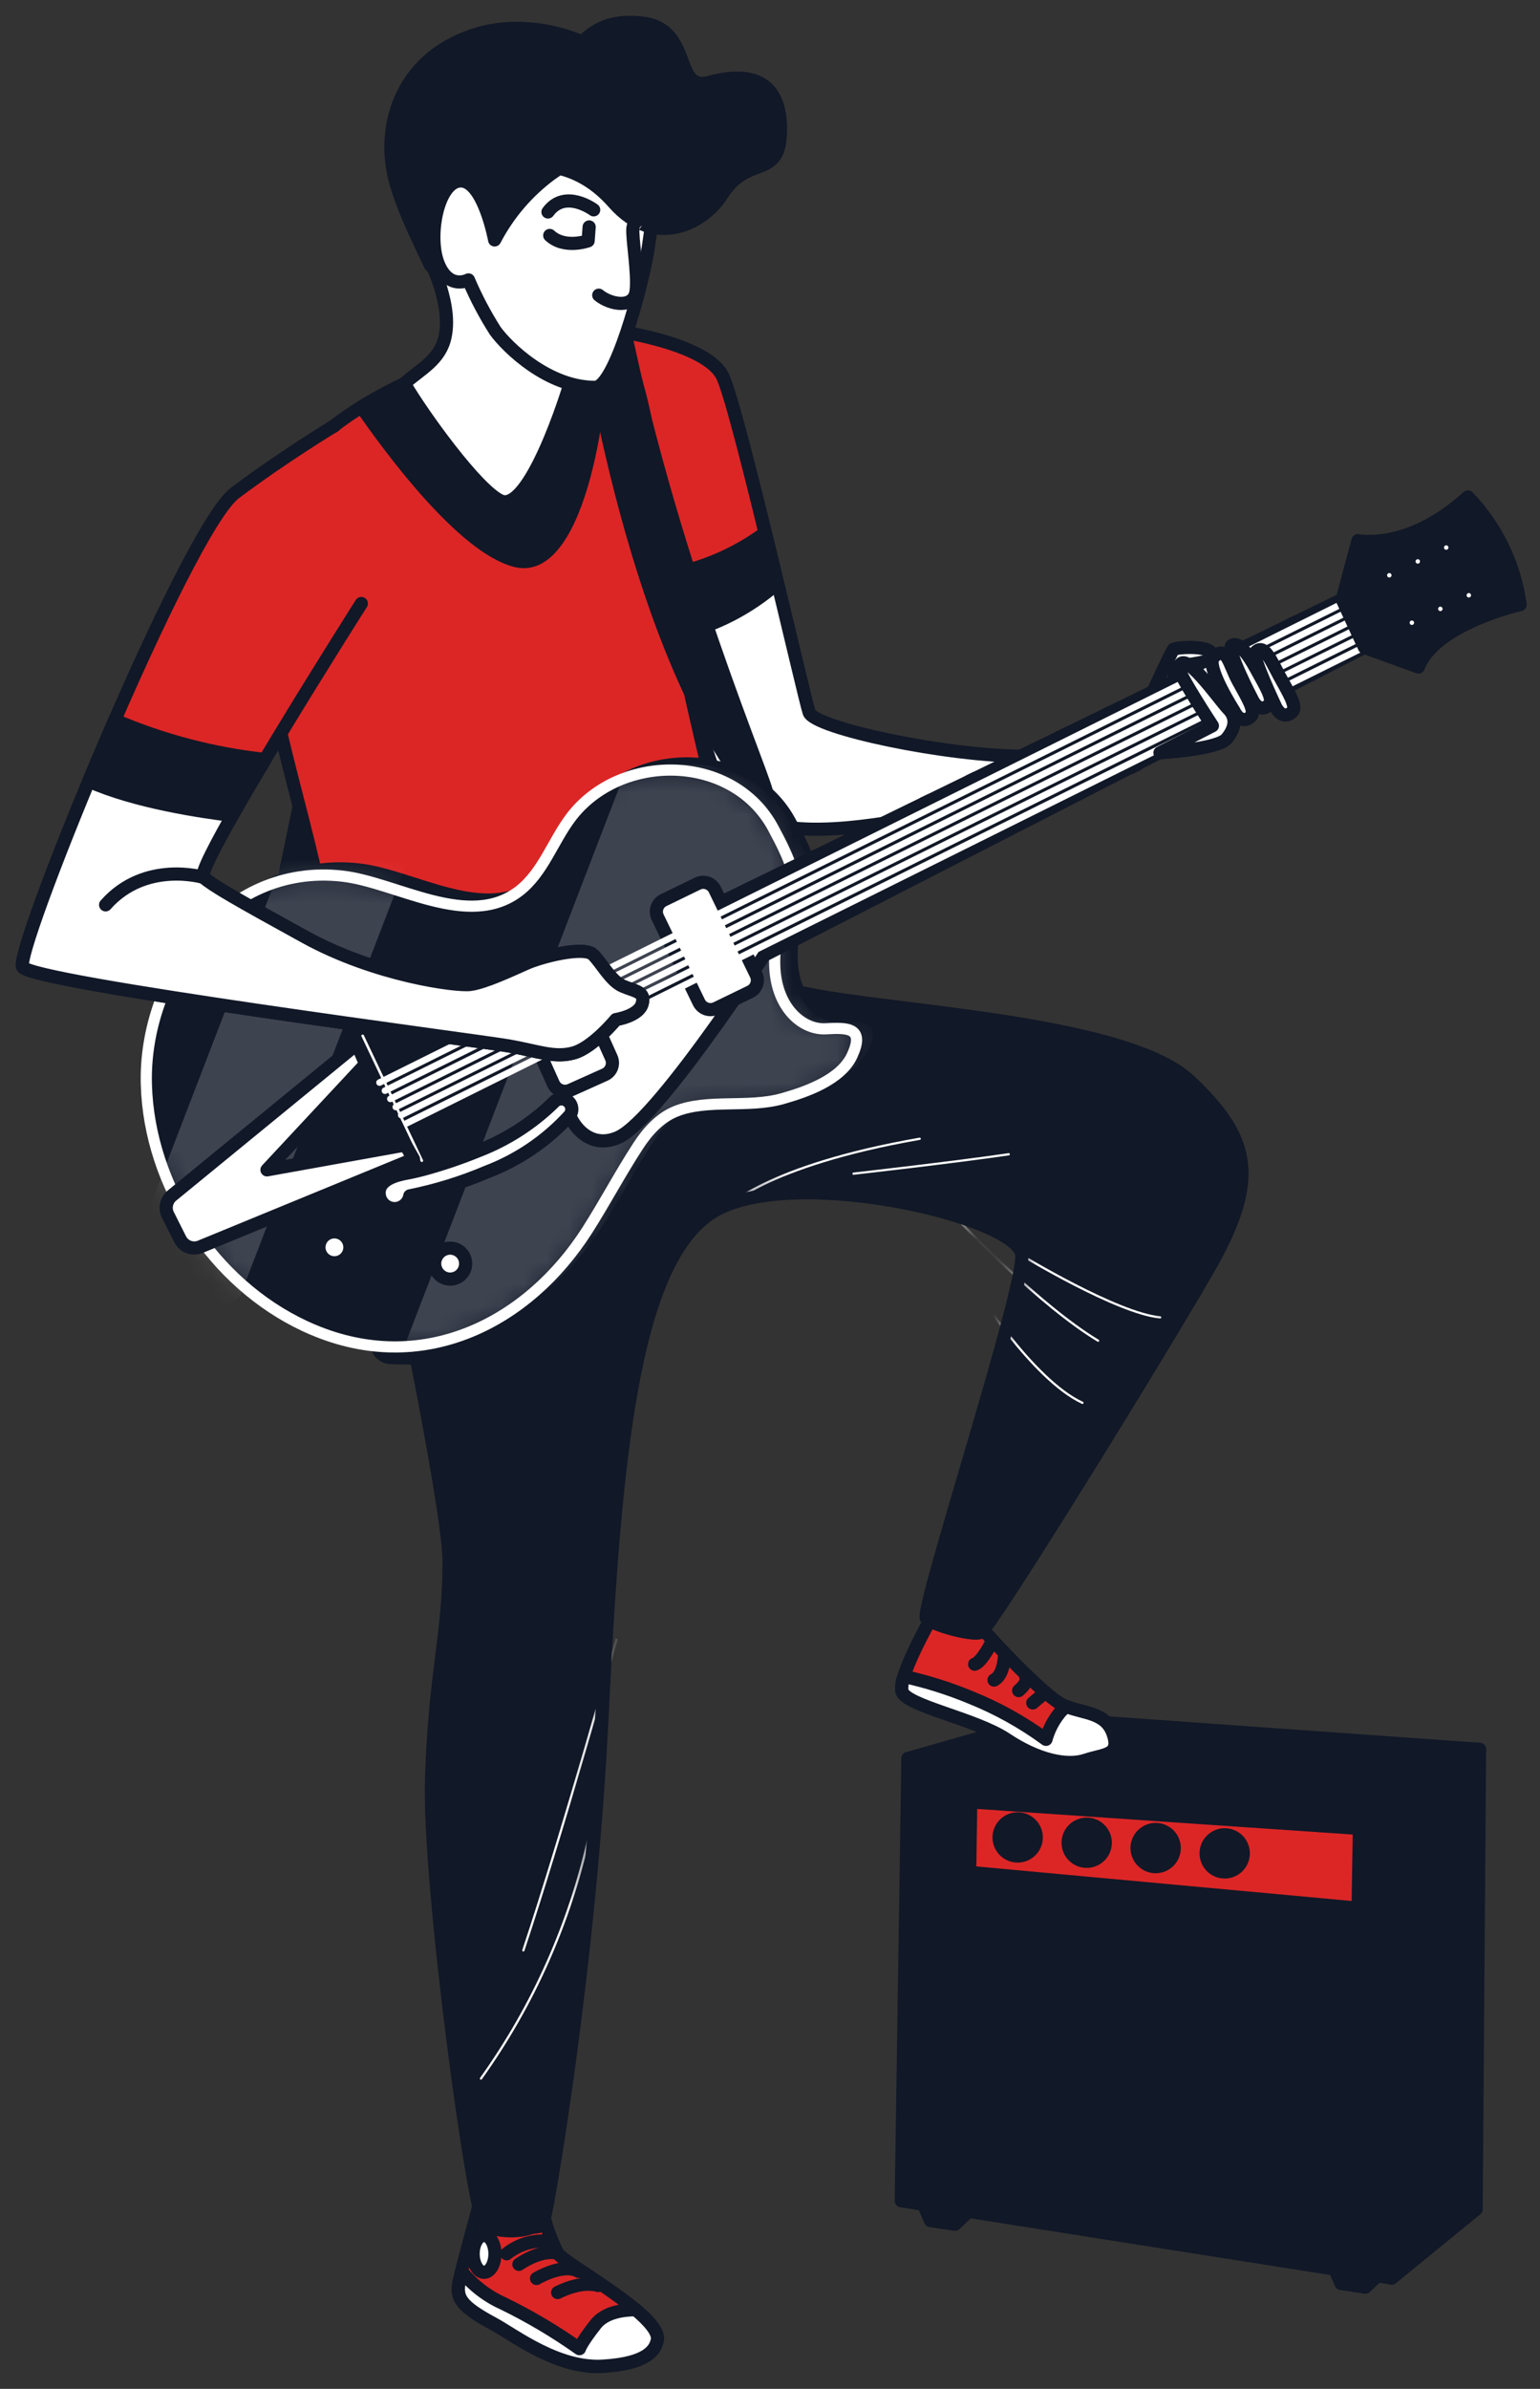 <svg width="69" height="107" viewBox="0 0 69 107" fill="none" xmlns="http://www.w3.org/2000/svg">
<rect x="0" y="0" width="69" height="107" fill="#333333" stroke="none"/>
<path d="M40.681 78.764L46.93 76.977L66.291 78.355L62.702 80.265L40.681 78.764Z" fill="#111827" stroke="#111827" stroke-width="0.59" stroke-linecap="round" stroke-linejoin="round"/>
<path d="M66.291 78.355L66.137 98.952L62.358 102.037L62.702 80.265L66.291 78.355Z" fill="#111827" stroke="#111827" stroke-width="0.59" stroke-linecap="round" stroke-linejoin="round"/>
<path d="M41.398 98.788L41.692 99.462L42.785 99.628L43.402 99.039L41.398 98.788Z" fill="#111827" stroke="#111827" stroke-width="0.59" stroke-linecap="round" stroke-linejoin="round"/>
<path d="M59.791 101.605L60.083 102.278L61.176 102.444L61.793 101.856L59.791 101.605Z" fill="#111827" stroke="#111827" stroke-width="0.59" stroke-linecap="round" stroke-linejoin="round"/>
<path d="M40.68 78.764L40.381 98.573L62.358 102.037L62.701 80.265L40.68 78.764Z" fill="#111827" stroke="#111827" stroke-width="0.59" stroke-linecap="round" stroke-linejoin="round"/>
<path d="M42.43 80.636L42.179 97.26L60.618 100.166L60.907 81.896L42.43 80.636Z" fill="#111827" stroke="#111827" stroke-width="0.59" stroke-linecap="round" stroke-linejoin="round"/>
<path d="M43.249 96.901L60.626 99.641L60.907 81.896L43.492 80.708L43.249 96.901Z" fill="#111827" stroke="#111827" stroke-width="0.59" stroke-linecap="round" stroke-linejoin="round"/>
<path d="M43.446 83.867L60.851 85.47L60.907 81.896L43.492 80.708L43.446 83.867Z" fill="#DC2626" stroke="#111827" stroke-width="0.59" stroke-linecap="round" stroke-linejoin="round"/>
<path d="M46.429 82.3C46.429 82.465 46.38 82.626 46.289 82.763C46.197 82.899 46.067 83.006 45.915 83.069C45.763 83.132 45.596 83.148 45.434 83.116C45.273 83.084 45.125 83.005 45.008 82.889C44.892 82.772 44.813 82.624 44.781 82.463C44.748 82.301 44.765 82.134 44.828 81.982C44.891 81.83 44.998 81.7 45.135 81.608C45.271 81.517 45.432 81.468 45.597 81.468C45.706 81.468 45.815 81.489 45.916 81.531C46.017 81.573 46.108 81.634 46.186 81.711C46.263 81.788 46.325 81.88 46.366 81.981C46.408 82.082 46.429 82.191 46.429 82.3Z" fill="#111827" stroke="#111827" stroke-width="0.59" stroke-linecap="round" stroke-linejoin="round"/>
<path d="M48.69 83.37C49.149 83.37 49.522 82.998 49.522 82.538C49.522 82.079 49.149 81.706 48.69 81.706C48.23 81.706 47.857 82.079 47.857 82.538C47.857 82.998 48.23 83.37 48.69 83.37Z" fill="#111827" stroke="#111827" stroke-width="0.59" stroke-linecap="round" stroke-linejoin="round"/>
<path d="M52.611 82.776C52.611 82.941 52.563 83.102 52.471 83.239C52.38 83.376 52.25 83.482 52.098 83.545C51.946 83.608 51.778 83.625 51.617 83.593C51.456 83.56 51.307 83.481 51.191 83.365C51.075 83.248 50.995 83.1 50.963 82.939C50.931 82.777 50.948 82.61 51.011 82.458C51.074 82.306 51.18 82.176 51.317 82.085C51.454 81.993 51.615 81.944 51.779 81.944C51.889 81.944 51.997 81.965 52.098 82.007C52.199 82.049 52.291 82.11 52.368 82.187C52.446 82.265 52.507 82.356 52.549 82.458C52.59 82.559 52.612 82.667 52.611 82.776Z" fill="#111827" stroke="#111827" stroke-width="0.59" stroke-linecap="round" stroke-linejoin="round"/>
<path d="M55.705 83.014C55.705 83.179 55.656 83.34 55.565 83.477C55.474 83.614 55.344 83.72 55.191 83.783C55.039 83.846 54.872 83.863 54.711 83.831C54.549 83.799 54.401 83.719 54.285 83.603C54.168 83.487 54.089 83.338 54.057 83.177C54.025 83.016 54.041 82.848 54.104 82.696C54.167 82.544 54.274 82.414 54.411 82.323C54.548 82.231 54.709 82.182 54.873 82.182C54.983 82.182 55.091 82.203 55.192 82.245C55.293 82.287 55.385 82.348 55.462 82.425C55.54 82.503 55.601 82.595 55.642 82.696C55.684 82.797 55.706 82.905 55.705 83.014Z" fill="#111827" stroke="#111827" stroke-width="0.59" stroke-linecap="round" stroke-linejoin="round"/>
<path d="M49.348 78.224V77.712L50.308 77.466L57.313 77.958L57.231 78.45L56.555 78.762L49.348 78.224Z" fill="#111827"/>
<path d="M41.721 72.482C41.721 72.482 40.226 75.101 40.413 75.756C40.6 76.412 43.687 76.972 45.09 77.907C46.493 78.841 47.802 79.123 48.644 78.841C49.486 78.56 50.234 78.654 49.86 77.625C49.486 76.596 48.362 76.785 47.523 76.317C46.683 75.848 44.337 73.37 44.151 73.088C43.964 72.807 41.721 72.482 41.721 72.482Z" fill="#DC2626" stroke="#111827" stroke-width="0.59" stroke-linecap="round" stroke-linejoin="round"/>
<path d="M44.458 73.516C44.458 73.516 43.984 74.463 43.669 74.54" stroke="#111827" stroke-width="0.59" stroke-linecap="round" stroke-linejoin="round"/>
<path d="M45.011 74.069C45.011 74.069 45.011 75.014 44.537 75.252" stroke="#111827" stroke-width="0.59" stroke-linecap="round" stroke-linejoin="round"/>
<path d="M45.956 75.093C45.956 75.093 46.114 75.329 45.641 75.723" stroke="#111827" stroke-width="0.59" stroke-linecap="round" stroke-linejoin="round"/>
<path d="M46.825 75.802C46.825 75.802 46.746 75.882 46.273 76.276" stroke="#111827" stroke-width="0.59" stroke-linecap="round" stroke-linejoin="round"/>
<path d="M47.791 76.44C47.648 76.531 47.525 76.648 47.427 76.785C47.169 77.119 46.978 77.5 46.866 77.907C45.826 77.144 44.694 76.514 43.497 76.033C42.529 75.63 41.528 75.315 40.504 75.091C40.42 75.301 40.388 75.528 40.412 75.754C40.599 76.406 43.686 76.97 45.09 77.904C46.492 78.839 47.801 79.12 48.643 78.839C49.485 78.557 50.233 78.652 49.859 77.623C49.524 76.703 48.587 76.755 47.791 76.44Z" fill="white" stroke="#111827" stroke-width="0.59" stroke-linecap="round" stroke-linejoin="round"/>
<path d="M13.786 34.27L12.475 40.619L13.181 40.517L14.894 34.774L13.786 34.27Z" fill="#111827" stroke="#111827" stroke-width="0.59" stroke-linecap="round" stroke-linejoin="round"/>
<path d="M24.383 99.344C24.529 99.89 24.731 100.419 24.987 100.924C25.291 101.41 29.69 103.74 29.444 104.831C29.352 105.253 29.017 105.87 27.002 105.993C24.987 106.116 23.054 104.608 22.117 104.098C20.655 103.307 20.407 102.938 20.581 102.145C20.755 101.351 21.497 98.663 21.497 98.663C22.434 98.984 23.401 99.212 24.383 99.344Z" fill="#DC2626" stroke="#111827" stroke-width="0.59" stroke-linecap="round" stroke-linejoin="round"/>
<path d="M22.7 100.949C22.975 100.729 23.291 100.567 23.63 100.472C23.968 100.378 24.323 100.353 24.672 100.399" stroke="#111827" stroke-width="0.59" stroke-linecap="round" stroke-linejoin="round"/>
<path d="M23.25 101.423C23.25 101.423 24.197 100.737 24.986 100.924" stroke="#111827" stroke-width="0.59" stroke-linecap="round" stroke-linejoin="round"/>
<path d="M24.039 102.055C24.039 102.055 25.222 101.343 25.931 101.738" stroke="#111827" stroke-width="0.59" stroke-linecap="round" stroke-linejoin="round"/>
<path d="M24.986 102.685C24.986 102.685 26.01 102.132 26.799 102.37" stroke="#111827" stroke-width="0.59" stroke-linecap="round" stroke-linejoin="round"/>
<path d="M22.176 100.952C22.176 101.407 21.958 101.779 21.689 101.779C21.42 101.779 21.2 101.407 21.2 100.952C21.2 100.496 21.418 100.127 21.689 100.127C21.961 100.127 22.176 100.499 22.176 100.952Z" fill="white" stroke="#111827" stroke-width="0.59" stroke-linecap="round" stroke-linejoin="round"/>
<path d="M28.486 103.456C27.944 103.456 27.124 103.556 26.694 104.098C26.021 104.953 25.962 105.199 25.962 105.199C24.88 104.431 23.737 103.753 22.544 103.172C21.82 102.846 21.183 102.355 20.685 101.738C20.644 101.894 20.611 102.03 20.588 102.135C20.406 102.928 20.654 103.297 22.124 104.088C23.061 104.6 24.994 106.103 27.009 105.983C29.024 105.862 29.359 105.243 29.451 104.82C29.526 104.47 29.101 103.973 28.486 103.456Z" fill="white" stroke="#111827" stroke-width="0.59" stroke-linecap="round" stroke-linejoin="round"/>
<path d="M27.278 14.765C27.278 14.765 31.682 15.316 32.399 16.888C33.116 18.46 36.017 31.2 36.252 31.906C36.488 32.613 42.384 33.873 45.925 33.873C49.466 33.873 48.047 34.267 46.949 34.974C45.85 35.68 42.545 36.469 39.163 36.94C35.781 37.411 33.502 37.096 32.481 35.603C31.459 34.111 29.951 26.875 28.93 22.011C27.908 17.146 27.278 14.765 27.278 14.765Z" fill="white" stroke="#111827" stroke-width="0.59" stroke-linecap="round" stroke-linejoin="round"/>
<path d="M32.388 16.89C31.681 15.319 27.268 14.768 27.268 14.768C27.268 14.768 27.895 17.126 28.919 22.003C29.252 23.596 29.638 25.442 30.04 27.257C30.371 27.203 30.755 27.131 31.198 27.034C32.291 26.796 33.696 25.987 34.641 25.38C33.768 21.717 32.764 17.725 32.388 16.89Z" fill="#DC2626" stroke="#111827" stroke-width="0.59" stroke-linecap="round" stroke-linejoin="round"/>
<path d="M29.729 25.782C29.918 26.666 30.115 27.559 30.315 28.43C31.99 28.052 33.544 27.26 34.834 26.125C34.654 25.385 34.47 24.62 34.283 23.862C32.938 24.853 31.377 25.511 29.729 25.782Z" fill="#111827" stroke="#111827" stroke-width="0.59" stroke-linecap="round" stroke-linejoin="round"/>
<path d="M51.656 30.985C51.656 30.985 52.486 29.193 52.575 29.088C52.665 28.983 54.757 28.832 54.206 29.561C54.135 29.653 52.826 29.833 52.826 29.833L52.514 30.567L51.656 30.985Z" fill="white" stroke="#111827" stroke-width="0.59" stroke-linecap="round" stroke-linejoin="round"/>
<path d="M53.303 48.42C50.553 45.824 40.486 45.348 36.405 44.567C35.417 44.377 34.631 44.206 34.001 44.055C32.803 38.486 29.848 27.772 29.329 21.998C29.201 20.572 28.645 13.928 26 14.573C20.88 15.825 11.919 18.381 11.604 24.861C11.348 30.081 13.516 35.632 14.474 40.709C14.95 43.243 15.396 45.371 15.849 47.148H15.81C15.81 47.148 20.135 66.729 20.135 69.952C20.135 73.175 19.505 74.906 19.349 79.625C19.192 84.343 21.251 99.339 21.722 99.646C22.193 99.953 23.215 99.961 23.688 99.802C24.162 99.644 24.239 99.882 24.395 99.331C24.551 98.781 26.443 88.025 26.988 76.624C27.534 65.223 28.392 56.741 31.771 54.383C35.151 52.025 48.835 52.335 48.925 54.068C49.014 55.801 41.193 72.167 41.51 72.482C41.828 72.796 43.559 73.268 43.948 73.111C44.337 72.955 51.731 61.001 54.092 56.913C56.452 52.824 56.055 51.014 53.303 48.42Z" fill="#DC2626" stroke="#111827" stroke-width="0.59" stroke-linecap="round" stroke-linejoin="round"/>
<path d="M25.988 14.586C23.192 15.27 19.252 16.345 16.2 18.232C17.424 20.006 20.742 24.533 23.133 25.114C25.95 25.798 27.156 17.761 26.897 14.666C26.613 14.532 26.291 14.504 25.988 14.586Z" fill="#111827" stroke="#111827" stroke-width="0.59" stroke-linecap="round" stroke-linejoin="round"/>
<path d="M26.087 13.306C26.087 13.306 27.9 27.311 32.938 34.556L34.346 35.565C34.602 35.565 29.856 24.858 27.69 13.291L26.087 13.306Z" fill="#111827" stroke="#111827" stroke-width="0.59" stroke-linecap="round" stroke-linejoin="round"/>
<path d="M25.762 16.419C25.47 16.033 25.181 15.733 24.92 15.375C24.129 14.279 24.433 11.944 25.335 11.13C25.259 10.962 25.168 10.802 25.063 10.651C24.039 9.248 19.999 9.965 18.965 11.117C19.229 11.579 19.455 12.062 19.64 12.561C19.897 13.345 20.114 14.225 19.948 15.052C19.735 16.122 18.867 16.512 18.117 17.18C18.972 18.637 21.356 21.924 22.411 22.426C23.663 23.035 25.375 17.915 25.762 16.419Z" fill="white" stroke="#111827" stroke-width="0.59" stroke-linecap="round" stroke-linejoin="round"/>
<path d="M24.598 12.233C24.75 11.825 25.017 11.47 25.366 11.209C26.549 10.469 29.436 9.507 30.177 8.101C30.25 7.344 30.171 6.58 29.941 5.855C29.712 5.13 29.338 4.459 28.843 3.882C27.142 1.811 23.883 0.704 21.256 1.56C17.805 2.691 17.05 5.881 17.757 8.252C18.153 9.583 18.842 10.928 19.293 11.898C20.038 12.093 21.215 12.185 22.565 12.249C23.242 12.281 23.921 12.276 24.598 12.233Z" fill="#111827" stroke="#111827" stroke-width="0.59" stroke-linecap="round" stroke-linejoin="round"/>
<path d="M22.162 10.746C22.162 10.746 21.673 8.104 20.649 8.104C19.625 8.104 19.149 10.559 19.625 11.788C20.101 13.017 20.989 12.538 20.989 12.538C21.327 13.331 21.729 14.095 22.193 14.822C22.741 15.572 24.564 17.351 26.66 17.351C27.546 17.351 28.775 12.848 29.049 11.074C29.323 9.299 29.321 8.552 28.844 7.118C28.368 5.684 26.387 6.573 24.681 7.799C23.629 8.577 22.767 9.585 22.162 10.746Z" fill="white" stroke="#111827" stroke-width="0.59" stroke-linecap="round" stroke-linejoin="round"/>
<path d="M23.392 7.515C23.392 7.515 25.565 6.885 27.488 9.071C29.357 11.199 31.551 9.975 32.324 8.749C33.543 6.818 34.969 8.134 34.969 5.781C34.969 3.429 33.392 3.249 31.774 3.69C30.156 4.13 31.039 1.337 28.832 1.042C26.625 0.748 26.039 2.067 25.45 2.515" fill="#111827"/>
<path d="M23.392 7.515C23.392 7.515 25.565 6.885 27.488 9.071C29.357 11.199 31.551 9.975 32.324 8.749C33.543 6.818 34.969 8.134 34.969 5.781C34.969 3.429 33.392 3.249 31.774 3.69C30.156 4.13 31.039 1.337 28.832 1.042C26.625 0.748 26.039 2.067 25.45 2.515" stroke="#111827" stroke-width="0.59" stroke-linecap="round" stroke-linejoin="round"/>
<path d="M28.98 9.735C28.98 9.735 28.407 9.781 28.358 10.213C28.309 10.646 28.596 12.221 28.502 13.03C28.407 13.839 27.355 13.652 26.827 13.222" fill="white"/>
<path d="M28.98 9.735C28.98 9.735 28.407 9.781 28.358 10.213C28.309 10.646 28.596 12.221 28.502 13.03C28.407 13.839 27.355 13.652 26.827 13.222" stroke="#111827" stroke-width="0.59" stroke-linecap="round" stroke-linejoin="round"/>
<path d="M26.6 9.399C26.6 9.399 25.32 8.444 24.552 9.494Z" fill="white"/>
<path d="M26.6 9.399C26.6 9.399 25.32 8.444 24.552 9.494" stroke="#111827" stroke-width="0.59" stroke-linecap="round" stroke-linejoin="round"/>
<path d="M26.397 10.165L26.351 10.787C26.351 10.787 25.299 11.168 24.631 10.546" fill="white"/>
<path d="M26.397 10.165L26.351 10.787C26.351 10.787 25.299 11.168 24.631 10.546" stroke="#111827" stroke-width="0.59" stroke-linecap="round" stroke-linejoin="round"/>
<path d="M24.447 52.194C22.166 53.201 19.699 53.72 17.206 53.717C18.468 59.724 20.122 67.97 20.122 69.965C20.122 73.188 19.492 74.919 19.336 79.638C19.18 84.356 21.238 99.352 21.71 99.659C22.181 99.966 23.202 99.974 23.676 99.815C24.149 99.656 24.226 99.894 24.383 99.344C24.539 98.793 26.431 88.038 26.976 76.637C27.521 65.236 28.379 56.754 31.759 54.396C35.138 52.038 45.704 54.501 45.784 56.229C45.863 57.957 41.193 72.167 41.511 72.482C41.828 72.796 43.559 73.268 43.948 73.111C44.337 72.955 51.731 61.001 54.092 56.913C56.452 52.824 56.056 51.024 53.303 48.42C50.551 45.816 40.487 45.348 36.406 44.567C35.417 44.377 34.631 44.206 34.001 44.055C33.318 44.959 30.502 49.521 24.447 52.194Z" fill="#111827"/>
<mask id="mask0_144_11740" style="mask-type:luminance" maskUnits="userSpaceOnUse" x="17" y="44" width="39" height="56">
<path d="M24.445 52.194C22.165 53.201 19.698 53.72 17.205 53.717C18.467 59.724 20.121 67.97 20.121 69.965C20.121 73.188 19.491 74.919 19.335 79.638C19.179 84.356 21.238 99.352 21.709 99.659C22.18 99.966 23.201 99.974 23.675 99.815C24.148 99.656 24.225 99.894 24.381 99.344C24.538 98.793 26.43 88.038 26.975 76.637C27.52 65.236 28.378 56.754 31.758 54.396C35.137 52.038 45.703 54.501 45.783 56.229C45.862 57.957 41.192 72.167 41.51 72.482C41.827 72.796 43.558 73.268 43.947 73.111C44.336 72.955 51.73 61.001 54.091 56.913C56.451 52.824 56.055 51.024 53.302 48.42C50.55 45.816 40.486 45.348 36.404 44.567C35.416 44.377 34.63 44.206 34 44.055C33.317 44.959 30.5 49.521 24.445 52.194Z" fill="white"/>
</mask>
<g mask="url(#mask0_144_11740)">
<path d="M45.782 56.229C45.782 56.229 50.068 58.833 51.983 59.007" stroke="white" stroke-width="0.1" stroke-linecap="round" stroke-linejoin="round"/>
<path d="M43.112 54.831C43.112 54.831 46.592 58.485 49.201 60.051" stroke="white" stroke-width="0.1" stroke-linecap="round" stroke-linejoin="round"/>
<path d="M43.635 57.614C43.635 57.614 46.244 61.79 48.499 62.834" stroke="white" stroke-width="0.1" stroke-linecap="round" stroke-linejoin="round"/>
<path d="M32.503 54.137C32.503 54.137 34.241 52.222 41.208 51.006" stroke="white" stroke-width="0.1" stroke-linecap="round" stroke-linejoin="round"/>
<path d="M38.242 52.57C38.242 52.57 42.764 52.058 45.198 51.7" stroke="white" stroke-width="0.1" stroke-linecap="round" stroke-linejoin="round"/>
<path d="M27.622 73.444C27.622 73.444 25.188 82.149 23.449 87.359" stroke="white" stroke-width="0.1" stroke-linecap="round" stroke-linejoin="round"/>
<path d="M26.414 82.141C25.555 86.087 23.899 89.816 21.55 93.099" stroke="white" stroke-width="0.1" stroke-linecap="round" stroke-linejoin="round"/>
</g>
<path d="M24.447 52.194C22.166 53.201 19.699 53.72 17.206 53.717C18.468 59.724 20.122 67.97 20.122 69.965C20.122 73.188 19.492 74.919 19.336 79.638C19.18 84.356 21.238 99.352 21.71 99.659C22.181 99.966 23.202 99.974 23.676 99.815C24.149 99.656 24.226 99.894 24.383 99.344C24.539 98.793 26.431 88.038 26.976 76.637C27.521 65.236 28.379 56.754 31.759 54.396C35.138 52.038 45.704 54.501 45.784 56.229C45.863 57.957 41.193 72.167 41.511 72.482C41.828 72.796 43.559 73.268 43.948 73.111C44.337 72.955 51.731 61.001 54.092 56.913C56.452 52.824 56.056 51.024 53.303 48.42C50.551 45.816 40.487 45.348 36.406 44.567C35.417 44.377 34.631 44.206 34.001 44.055C33.318 44.959 30.502 49.521 24.447 52.194Z" stroke="#111827" stroke-width="0.59" stroke-linecap="round" stroke-linejoin="round"/>
<path d="M16.456 59.324L16.93 60.413C16.98 60.528 17.063 60.626 17.167 60.696C17.271 60.766 17.393 60.806 17.519 60.809L18.415 60.832C18.55 60.836 18.683 60.799 18.796 60.725C18.91 60.652 18.998 60.545 19.05 60.42L19.562 59.155L16.456 59.324Z" fill="white" stroke="#111827" stroke-width="0.59" stroke-linecap="round" stroke-linejoin="round"/>
<path d="M36.234 39.206C36.437 38.73 35.607 37.247 35.4 36.853C33.608 33.468 28.543 33.389 26.313 36.341C25.502 37.416 25.066 38.801 24.009 39.626C21.741 41.39 18.502 39.239 16.072 38.965C10.78 38.369 7.152 43.461 7.293 48.307C7.424 52.821 10.291 57.199 14.382 59.114C14.587 59.212 14.797 59.301 15.007 59.383C19.8 61.275 24.39 58.976 27.04 54.841C27.834 53.6 28.518 52.294 29.322 51.06C29.747 50.41 30.287 49.798 31.006 49.508C32.435 48.93 34.26 49.367 35.791 48.935C36.851 48.635 38.416 48.093 38.92 46.994C39.476 45.778 38.764 45.742 37.745 45.804C36.726 45.865 35.563 44.913 35.453 43.108C35.343 41.303 36.234 39.206 36.234 39.206Z" fill="#111827" stroke="#111827" stroke-width="0.59" stroke-linecap="round" stroke-linejoin="round"/>
<path d="M35.496 39.48C35.699 39.006 34.869 37.521 34.664 37.129C32.885 33.745 27.808 33.665 25.575 36.617C24.766 37.693 24.331 39.078 23.271 39.902C21.003 41.664 17.767 39.516 15.334 39.242C10.042 38.645 6.417 43.737 6.558 48.584C6.688 53.098 9.556 57.476 13.645 59.391C13.852 59.488 14.059 59.578 14.272 59.66C19.065 61.552 23.655 59.25 26.305 55.115C27.096 53.876 27.782 52.57 28.586 51.336C29.009 50.686 29.551 50.074 30.271 49.782C31.697 49.206 33.525 49.644 35.053 49.211C36.116 48.912 37.68 48.369 38.182 47.271C38.74 46.054 38.029 46.019 37.007 46.08C35.985 46.142 34.826 45.189 34.718 43.384C34.611 41.579 35.496 39.482 35.496 39.48Z" fill="#111827"/>
<mask id="mask1_144_11740" style="mask-type:luminance" maskUnits="userSpaceOnUse" x="6" y="34" width="33" height="27">
<path d="M35.496 39.48C35.699 39.006 34.869 37.521 34.664 37.129C32.885 33.745 27.808 33.665 25.575 36.617C24.766 37.693 24.331 39.078 23.271 39.902C21.003 41.664 17.767 39.516 15.334 39.242C10.042 38.645 6.417 43.737 6.558 48.584C6.688 53.098 9.556 57.476 13.645 59.391C13.852 59.488 14.059 59.578 14.272 59.66C19.065 61.552 23.655 59.25 26.305 55.115C27.096 53.876 27.782 52.57 28.586 51.336C29.009 50.686 29.551 50.074 30.271 49.782C31.697 49.206 33.525 49.644 35.053 49.211C36.116 48.912 37.68 48.369 38.182 47.271C38.74 46.054 38.029 46.019 37.007 46.08C35.985 46.142 34.826 45.189 34.718 43.384C34.611 41.579 35.496 39.482 35.496 39.48Z" fill="white"/>
</mask>
<g mask="url(#mask1_144_11740)">
<path opacity="0.19" d="M37.737 45.822C36.713 45.886 35.555 44.931 35.445 43.126C35.335 41.321 36.234 39.219 36.234 39.219C36.436 38.742 35.607 37.26 35.399 36.866C33.958 34.121 30.348 33.55 27.844 35.01L18.207 60.067C21.776 60.159 24.989 58.057 27.032 54.859C27.826 53.617 28.509 52.312 29.314 51.078C29.736 50.427 30.279 49.816 30.998 49.526C32.427 48.948 34.252 49.385 35.783 48.953C36.843 48.653 38.407 48.11 38.912 47.012C39.468 45.783 38.756 45.747 37.737 45.822Z" fill="white"/>
<path opacity="0.19" d="M18.97 36.702C19.43 36.436 19.926 36.236 20.442 36.108C18.706 34.485 15.905 34.316 13.849 35.509L4.21 60.566C6.647 60.628 8.918 59.667 10.764 58.034L18.97 36.702Z" fill="white"/>
</g>
<path d="M35.496 39.48C35.699 39.006 34.869 37.521 34.664 37.129C32.885 33.745 27.808 33.665 25.575 36.617C24.766 37.693 24.331 39.078 23.271 39.902C21.003 41.664 17.767 39.516 15.334 39.242C10.042 38.645 6.417 43.737 6.558 48.584C6.688 53.098 9.556 57.476 13.645 59.391C13.852 59.488 14.059 59.578 14.272 59.66C19.065 61.552 23.655 59.25 26.305 55.115C27.096 53.876 27.782 52.57 28.586 51.336C29.009 50.686 29.551 50.074 30.271 49.782C31.697 49.206 33.525 49.644 35.053 49.211C36.116 48.912 37.68 48.369 38.182 47.271C38.74 46.054 38.029 46.019 37.007 46.08C35.985 46.142 34.826 45.189 34.718 43.384C34.611 41.579 35.496 39.482 35.496 39.48Z" stroke="white" stroke-width="0.5" stroke-linecap="round" stroke-linejoin="round"/>
<path d="M31.462 40.826L32.627 43.615L61.123 29L60.127 26.855L31.462 40.826Z" fill="#111827" stroke="#111827" stroke-width="0.59" stroke-linecap="round" stroke-linejoin="round"/>
<path d="M35.049 41.553C35.049 41.553 29.587 50.09 27.708 50.942C25.829 51.795 24.554 49.014 25.704 47.16C26.853 45.307 35.049 41.553 35.049 41.553Z" fill="white" stroke="#111827" stroke-width="0.59" stroke-linecap="round" stroke-linejoin="round"/>
<path d="M33.877 43.654L32.028 39.844C31.889 39.558 31.544 39.438 31.258 39.577L29.733 40.318C29.447 40.456 29.328 40.801 29.467 41.087L31.316 44.897C31.455 45.183 31.799 45.303 32.086 45.164L33.61 44.424C33.897 44.285 34.016 43.94 33.877 43.654Z" fill="white" stroke="#111827" stroke-width="0.59" stroke-linecap="round" stroke-linejoin="round"/>
<path d="M27.39 47.374L25.656 43.511C25.526 43.221 25.185 43.091 24.894 43.221L23.348 43.915C23.058 44.045 22.928 44.386 23.058 44.677L24.792 48.54C24.922 48.83 25.263 48.96 25.554 48.83L27.1 48.136C27.39 48.005 27.52 47.665 27.39 47.374Z" fill="white" stroke="#111827" stroke-width="0.59" stroke-linecap="round" stroke-linejoin="round"/>
<path d="M18.583 52.143L15.928 46.541C15.908 46.499 15.897 46.454 15.895 46.408C15.893 46.361 15.9 46.315 15.916 46.272C15.933 46.229 15.958 46.189 15.989 46.156C16.021 46.122 16.06 46.096 16.102 46.078C16.143 46.057 16.188 46.046 16.233 46.043C16.279 46.04 16.325 46.047 16.368 46.062C16.411 46.077 16.45 46.1 16.484 46.13C16.518 46.161 16.546 46.198 16.566 46.239L19.221 51.841C19.259 51.924 19.264 52.019 19.233 52.105C19.203 52.191 19.139 52.262 19.057 52.301C19.015 52.323 18.97 52.336 18.924 52.34C18.877 52.344 18.83 52.338 18.786 52.323C18.742 52.309 18.701 52.285 18.666 52.254C18.631 52.223 18.603 52.185 18.583 52.143Z" fill="white" stroke="#111827" stroke-width="0.59" stroke-linecap="round" stroke-linejoin="round"/>
<path d="M15.995 46.764L7.707 53.548C7.582 53.65 7.495 53.792 7.462 53.95C7.428 54.108 7.45 54.272 7.523 54.416L8.071 55.507C8.151 55.667 8.289 55.791 8.456 55.853C8.624 55.916 8.809 55.913 8.974 55.845L18.527 51.917L18.168 51.282L11.962 52.399L16.379 47.66L15.995 46.764Z" fill="white" stroke="#111827" stroke-width="0.59" stroke-linecap="round" stroke-linejoin="round"/>
<path d="M25.455 49.329C25.362 49.25 25.242 49.211 25.12 49.22C24.998 49.229 24.885 49.286 24.805 49.378C23.837 50.322 22.687 51.06 21.425 51.546C20.608 51.88 19.77 52.162 18.916 52.391C18.701 52.445 18.486 52.499 18.271 52.537C17.759 52.629 16.924 52.831 16.991 53.5C17.005 53.667 17.079 53.824 17.2 53.941C17.321 54.058 17.48 54.126 17.648 54.134C17.816 54.142 17.981 54.088 18.112 53.983C18.243 53.879 18.332 53.729 18.361 53.564C19.544 53.325 20.701 52.968 21.812 52.496C23.225 51.958 24.492 51.096 25.512 49.979C25.551 49.933 25.58 49.879 25.599 49.822C25.617 49.764 25.624 49.703 25.618 49.643C25.613 49.582 25.596 49.523 25.568 49.47C25.54 49.416 25.502 49.368 25.455 49.329Z" fill="white" stroke="#111827" stroke-width="0.59" stroke-linecap="round" stroke-linejoin="round"/>
<path d="M15.675 55.807C15.663 55.67 15.61 55.54 15.524 55.433C15.438 55.326 15.322 55.247 15.191 55.206C15.061 55.165 14.92 55.164 14.789 55.202C14.657 55.241 14.54 55.318 14.452 55.423C14.364 55.528 14.309 55.657 14.294 55.794C14.279 55.93 14.305 56.068 14.369 56.189C14.432 56.311 14.53 56.411 14.651 56.477C14.771 56.543 14.909 56.571 15.045 56.559C15.136 56.551 15.224 56.525 15.305 56.483C15.386 56.441 15.457 56.383 15.516 56.313C15.575 56.243 15.619 56.163 15.646 56.076C15.673 55.989 15.683 55.897 15.675 55.807Z" fill="white" stroke="#111827" stroke-width="0.59" stroke-linecap="round" stroke-linejoin="round"/>
<path d="M20.861 56.536C20.849 56.4 20.797 56.269 20.71 56.163C20.624 56.056 20.508 55.977 20.377 55.936C20.246 55.895 20.106 55.894 19.974 55.932C19.843 55.971 19.725 56.048 19.637 56.154C19.549 56.259 19.495 56.389 19.48 56.525C19.466 56.662 19.492 56.799 19.556 56.921C19.62 57.042 19.719 57.142 19.839 57.208C19.96 57.273 20.098 57.302 20.234 57.289C20.417 57.272 20.586 57.183 20.703 57.042C20.821 56.901 20.878 56.719 20.861 56.536Z" fill="white" stroke="#111827" stroke-width="0.59" stroke-linecap="round" stroke-linejoin="round"/>
<path d="M41.693 35.842L41.391 35.987L42.504 38.509L42.804 38.356L41.693 35.842Z" fill="white" stroke="#111827" stroke-width="0.59" stroke-linecap="round" stroke-linejoin="round"/>
<path d="M43.727 34.848L43.428 34.994L44.521 37.47L44.821 37.316L43.727 34.848Z" fill="white" stroke="#111827" stroke-width="0.59" stroke-linecap="round" stroke-linejoin="round"/>
<path d="M39.05 37.129L38.748 37.275L39.892 39.856L40.19 39.703L39.05 37.129Z" fill="white" stroke="#111827" stroke-width="0.59" stroke-linecap="round" stroke-linejoin="round"/>
<path d="M45.765 33.855L45.466 34.001L46.539 36.433L46.836 36.279L45.765 33.855Z" fill="white" stroke="#111827" stroke-width="0.59" stroke-linecap="round" stroke-linejoin="round"/>
<path d="M36.559 38.343L36.257 38.489L37.427 41.126L37.726 40.972L36.559 38.343Z" fill="white" stroke="#111827" stroke-width="0.59" stroke-linecap="round" stroke-linejoin="round"/>
<path d="M34.665 42.547L34.964 42.393L33.766 39.705L33.464 39.851L34.665 42.547Z" fill="white" stroke="#111827" stroke-width="0.59" stroke-linecap="round" stroke-linejoin="round"/>
<path d="M47.804 32.861L47.502 33.007L48.554 35.394L48.854 35.24L47.804 32.861Z" fill="white" stroke="#111827" stroke-width="0.59" stroke-linecap="round" stroke-linejoin="round"/>
<path d="M57.993 27.895L57.691 28.041L58.733 30.23L59.03 30.076L57.993 27.895Z" fill="white" stroke="#111827" stroke-width="0.59" stroke-linecap="round" stroke-linejoin="round"/>
<path d="M53.917 29.881L53.615 30.027L54.701 32.308L54.998 32.155L53.917 29.881Z" fill="white" stroke="#111827" stroke-width="0.59" stroke-linecap="round" stroke-linejoin="round"/>
<path d="M55.955 28.888L55.653 29.034L56.716 31.269L57.015 31.115L55.955 28.888Z" fill="white" stroke="#111827" stroke-width="0.59" stroke-linecap="round" stroke-linejoin="round"/>
<path d="M49.841 31.868L49.539 32.014L50.668 34.385L50.965 34.231L49.841 31.868Z" fill="white" stroke="#111827" stroke-width="0.59" stroke-linecap="round" stroke-linejoin="round"/>
<path d="M51.882 30.875L51.58 31.023L52.684 33.345L52.983 33.192L51.882 30.875Z" fill="white" stroke="#111827" stroke-width="0.59" stroke-linecap="round" stroke-linejoin="round"/>
<path d="M60.331 26.947L17.004 48.489" stroke="white" stroke-width="0.295" stroke-linecap="round" stroke-linejoin="round"/>
<path d="M60.575 27.311L17.247 48.853" stroke="white" stroke-width="0.295" stroke-linecap="round" stroke-linejoin="round"/>
<path d="M60.815 27.677L17.49 49.219" stroke="white" stroke-width="0.295" stroke-linecap="round" stroke-linejoin="round"/>
<path d="M61.058 28.041L17.733 49.583" stroke="white" stroke-width="0.295" stroke-linecap="round" stroke-linejoin="round"/>
<path d="M61.301 28.404L17.977 49.946" stroke="white" stroke-width="0.295" stroke-linecap="round" stroke-linejoin="round"/>
<path d="M61.545 28.77L18.22 50.312" stroke="white" stroke-width="0.295" stroke-linecap="round" stroke-linejoin="round"/>
<path d="M60.139 26.855L60.845 24.213C60.845 24.213 63.08 24.707 65.769 22.259C67.04 23.577 67.86 25.266 68.109 27.08C68.109 27.08 64.302 27.941 63.551 29.876L61.135 29L60.139 26.855Z" fill="#111827" stroke="#111827" stroke-width="0.59" stroke-linecap="round" stroke-linejoin="round"/>
<path d="M62.641 25.723C62.632 25.646 62.6 25.573 62.55 25.513C62.5 25.453 62.433 25.41 62.358 25.388C62.283 25.367 62.203 25.368 62.129 25.392C62.054 25.415 61.989 25.461 61.94 25.522C61.891 25.583 61.862 25.657 61.856 25.735C61.849 25.813 61.866 25.891 61.904 25.959C61.942 26.027 62 26.083 62.069 26.118C62.139 26.154 62.217 26.168 62.295 26.159C62.398 26.146 62.493 26.094 62.557 26.012C62.622 25.931 62.652 25.827 62.641 25.723Z" fill="white" stroke="#111827" stroke-width="0.59" stroke-linecap="round" stroke-linejoin="round"/>
<path d="M63.916 25.104C63.907 25.026 63.876 24.953 63.826 24.893C63.776 24.834 63.709 24.79 63.634 24.768C63.559 24.747 63.479 24.748 63.405 24.771C63.331 24.795 63.265 24.84 63.216 24.901C63.168 24.962 63.138 25.036 63.131 25.113C63.125 25.191 63.141 25.269 63.179 25.337C63.217 25.406 63.273 25.461 63.343 25.497C63.412 25.533 63.49 25.548 63.568 25.539C63.672 25.527 63.767 25.475 63.832 25.393C63.897 25.312 63.928 25.208 63.916 25.104Z" fill="white" stroke="#111827" stroke-width="0.59" stroke-linecap="round" stroke-linejoin="round"/>
<path d="M65.191 24.482C65.182 24.404 65.15 24.331 65.1 24.271C65.05 24.212 64.983 24.168 64.908 24.146C64.834 24.125 64.754 24.126 64.68 24.149C64.605 24.173 64.539 24.218 64.491 24.279C64.442 24.34 64.412 24.414 64.406 24.491C64.399 24.569 64.416 24.647 64.453 24.715C64.491 24.784 64.548 24.839 64.617 24.875C64.686 24.911 64.765 24.926 64.842 24.917C64.946 24.905 65.041 24.853 65.106 24.771C65.172 24.69 65.202 24.586 65.191 24.482Z" fill="white" stroke="#111827" stroke-width="0.59" stroke-linecap="round" stroke-linejoin="round"/>
<path d="M63.651 27.848C63.643 27.771 63.611 27.698 63.561 27.638C63.511 27.578 63.444 27.535 63.368 27.513C63.294 27.492 63.214 27.493 63.139 27.517C63.065 27.54 62.999 27.586 62.951 27.647C62.902 27.708 62.873 27.782 62.867 27.86C62.86 27.938 62.877 28.016 62.915 28.084C62.953 28.152 63.011 28.208 63.08 28.243C63.15 28.279 63.228 28.293 63.306 28.284C63.409 28.271 63.504 28.219 63.568 28.137C63.633 28.056 63.663 27.952 63.651 27.848Z" fill="white" stroke="#111827" stroke-width="0.59" stroke-linecap="round" stroke-linejoin="round"/>
<path d="M64.927 27.229C64.918 27.151 64.887 27.078 64.837 27.018C64.786 26.959 64.72 26.915 64.645 26.893C64.57 26.872 64.49 26.873 64.416 26.896C64.341 26.92 64.276 26.965 64.227 27.026C64.178 27.087 64.149 27.161 64.142 27.238C64.135 27.316 64.152 27.394 64.19 27.462C64.227 27.531 64.284 27.586 64.353 27.622C64.423 27.658 64.501 27.673 64.579 27.664C64.683 27.652 64.778 27.6 64.843 27.518C64.908 27.437 64.938 27.333 64.927 27.229Z" fill="white" stroke="#111827" stroke-width="0.59" stroke-linecap="round" stroke-linejoin="round"/>
<path d="M66.202 26.619C66.194 26.542 66.162 26.469 66.112 26.409C66.062 26.349 65.995 26.306 65.92 26.284C65.845 26.262 65.766 26.264 65.691 26.287C65.617 26.311 65.551 26.356 65.502 26.417C65.454 26.477 65.424 26.552 65.418 26.629C65.411 26.707 65.427 26.785 65.465 26.853C65.503 26.922 65.56 26.977 65.629 27.013C65.698 27.049 65.776 27.063 65.854 27.055C65.958 27.043 66.053 26.991 66.118 26.909C66.183 26.828 66.214 26.723 66.202 26.619Z" fill="white" stroke="#111827" stroke-width="0.59" stroke-linecap="round" stroke-linejoin="round"/>
<path d="M54.322 32.508C54.322 32.508 52.809 30.204 52.832 29.948C52.937 28.883 54.642 31.361 55.034 31.755C55.425 32.15 55.349 32.621 54.954 33.092C54.56 33.563 51.972 33.719 51.972 33.719L54.322 32.508Z" fill="white" stroke="#111827" stroke-width="0.59" stroke-linecap="round" stroke-linejoin="round"/>
<path d="M55.292 31.848C55.292 31.848 53.982 29.817 54.386 29.426C54.962 28.87 55.065 29.743 55.472 30.491C55.879 31.238 56.286 31.871 56.038 32.096C55.582 32.508 55.292 31.848 55.292 31.848Z" fill="white" stroke="#111827" stroke-width="0.59" stroke-linecap="round" stroke-linejoin="round"/>
<path d="M56.106 31.328C56.106 31.328 54.921 29.075 55.2 28.906C55.479 28.737 55.878 29.223 56.285 29.968C56.692 30.713 57.102 31.348 56.851 31.576C56.395 31.996 56.106 31.328 56.106 31.328Z" fill="white" stroke="#111827" stroke-width="0.59" stroke-linecap="round" stroke-linejoin="round"/>
<path d="M57.146 31.643C57.146 31.643 56.081 29.397 56.242 29.223C56.631 28.798 56.921 29.538 57.328 30.286C57.735 31.033 58.142 31.666 57.894 31.891C57.435 32.308 57.146 31.643 57.146 31.643Z" fill="white" stroke="#111827" stroke-width="0.59" stroke-linecap="round" stroke-linejoin="round"/>
<path d="M14.991 19.064C14.991 19.064 12.73 20.426 10.528 22.078C8.327 23.729 0.62 42.601 1.015 43.31C1.409 44.019 21.458 46.613 22.795 46.848C24.131 47.084 24.843 47.399 25.703 47.16C26.564 46.922 27.593 45.668 27.593 45.668C27.593 45.668 28.617 45.512 28.77 44.961C28.924 44.411 28.456 44.411 27.905 44.173C27.355 43.935 26.963 43.149 26.569 42.759C26.174 42.37 24.29 42.836 23.581 43.151C22.872 43.466 21.694 44.017 21.064 44.096C20.434 44.175 16.819 43.702 13.673 41.971C10.526 40.24 9.576 39.692 9.113 39.298C8.649 38.904 16.189 27.032 16.189 27.032" fill="#DC2626"/>
<path d="M14.991 19.064C14.991 19.064 12.73 20.426 10.528 22.078C8.327 23.729 0.62 42.601 1.015 43.31C1.409 44.019 21.458 46.613 22.795 46.848C24.131 47.084 24.843 47.399 25.703 47.16C26.564 46.922 27.593 45.668 27.593 45.668C27.593 45.668 28.617 45.512 28.77 44.961C28.924 44.411 28.456 44.411 27.905 44.173C27.355 43.935 26.963 43.149 26.569 42.759C26.174 42.37 24.29 42.836 23.581 43.151C22.872 43.466 21.694 44.017 21.064 44.096C20.434 44.175 16.819 43.702 13.673 41.971C10.526 40.24 9.576 39.692 9.113 39.298C8.649 38.904 16.189 27.032 16.189 27.032" stroke="#111827" stroke-width="0.59" stroke-linecap="round" stroke-linejoin="round"/>
<path d="M28.771 44.961C28.929 44.411 28.456 44.411 27.905 44.173C27.355 43.935 26.963 43.149 26.569 42.759C26.174 42.37 24.29 42.836 23.581 43.151C22.872 43.466 21.694 44.017 21.064 44.096C20.434 44.175 16.819 43.702 13.673 41.971C10.526 40.24 9.576 39.692 9.113 39.298C8.959 39.17 9.661 37.821 10.672 36.062C8.474 35.747 6.342 35.075 4.361 34.072C2.405 38.709 0.83 42.98 1.015 43.31C1.406 44.017 21.458 46.613 22.795 46.848C24.131 47.084 24.843 47.399 25.703 47.16C26.564 46.922 27.593 45.668 27.593 45.668C27.593 45.668 28.614 45.512 28.771 44.961Z" fill="white" stroke="#111827" stroke-width="0.59" stroke-linecap="round" stroke-linejoin="round"/>
<path d="M9.113 39.298C9.113 39.298 6.509 38.517 4.732 40.529" stroke="#111827" stroke-width="0.59" stroke-linecap="round" stroke-linejoin="round"/>
<path d="M3.978 34.989C6.092 35.931 9.075 36.361 10.412 36.525C10.844 35.757 11.349 34.902 11.879 34.019C9.557 33.767 7.286 33.172 5.14 32.252C4.743 33.174 4.351 34.093 3.978 34.989Z" fill="#111827" stroke="#111827" stroke-width="0.59" stroke-linecap="round" stroke-linejoin="round"/>
</svg>
